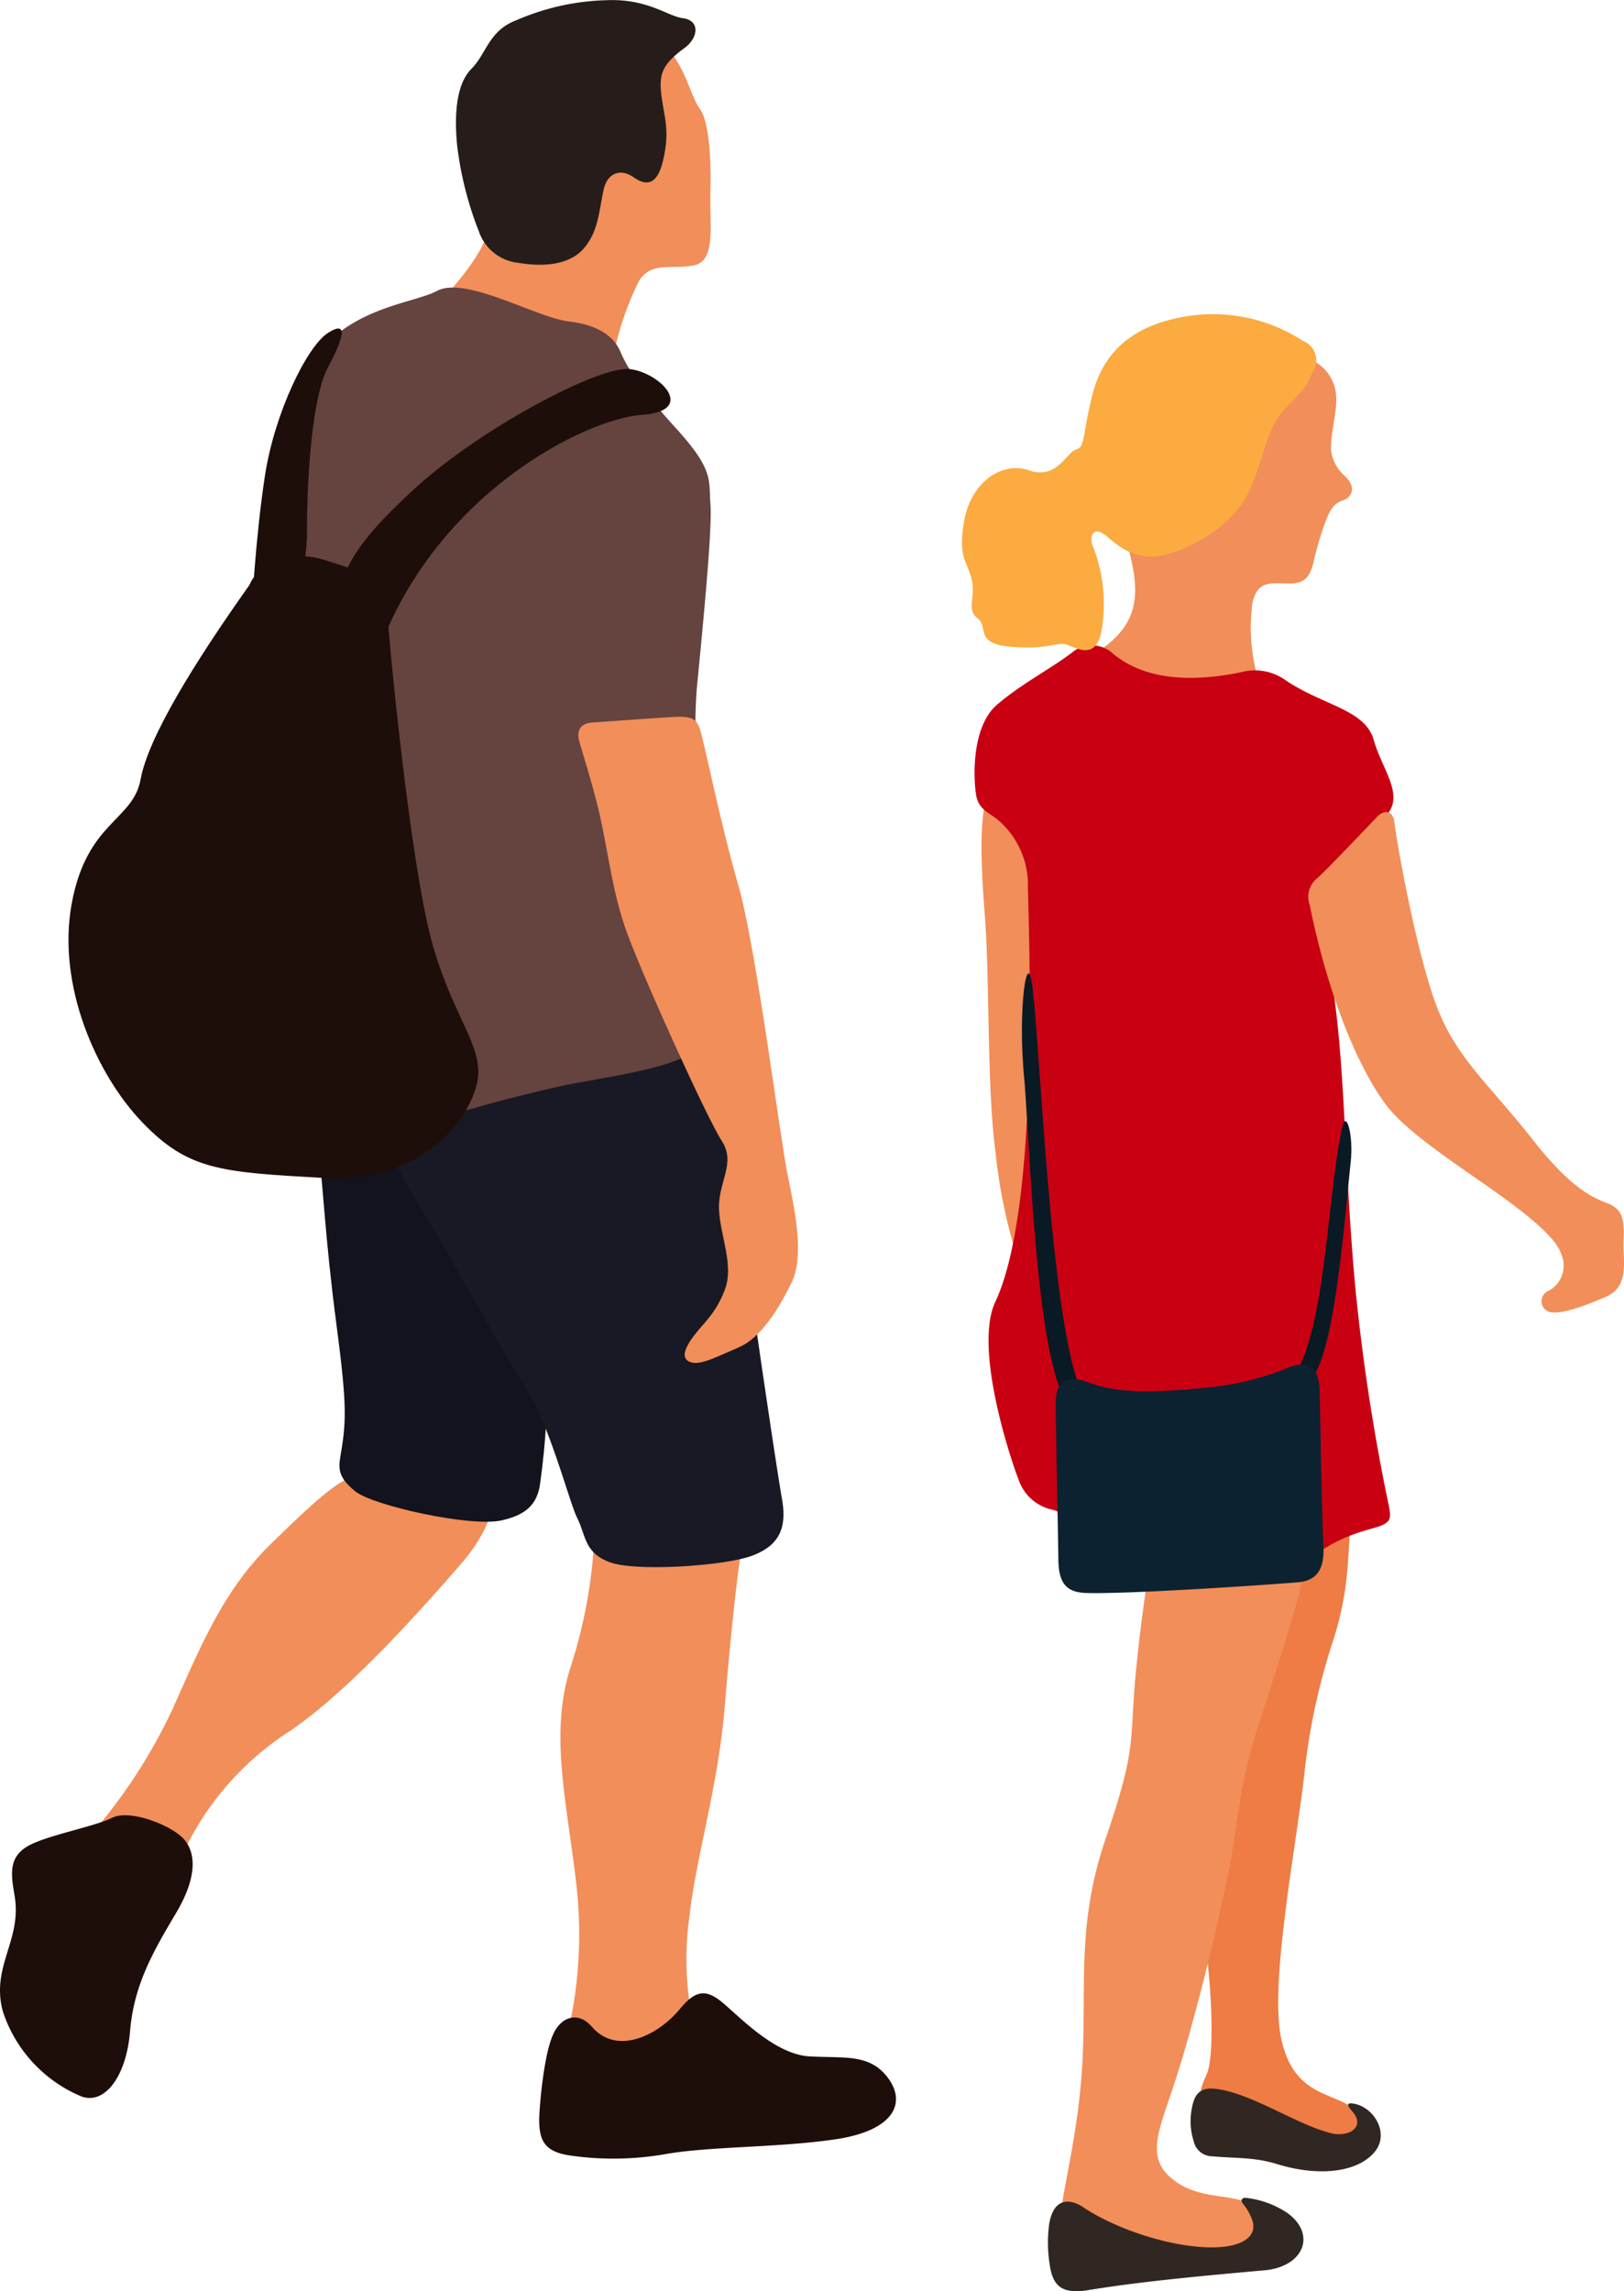 <svg xmlns="http://www.w3.org/2000/svg" xmlns:xlink="http://www.w3.org/1999/xlink" width="146" height="206" viewBox="0 0 146 206">
  <defs>
    <clipPath id="clip-path">
      <rect id="長方形_121" data-name="長方形 121" width="146" height="206" fill="none"/>
    </clipPath>
  </defs>
  <g id="グループ_165" data-name="グループ 165" clip-path="url(#clip-path)">
    <path id="パス_1290" data-name="パス 1290" d="M8.03,166.145a49.011,49.011,0,0,0,7.48-11.407c2.5-5.576,4.553-10.712,8.852-14.916s6.19-5.835,7.74-6.176,11.258,2.064,11.862,2.145.343,2.573-2.579,5.916-9.715,11.143-15.3,14.919a26.206,26.206,0,0,0-9.97,11.837c-1.378,3.515-9.715-.519-8.084-2.318" transform="translate(-0.039 -0.984)" fill="#f28e59" fill-rule="evenodd"/>
    <path id="パス_1291" data-name="パス 1291" d="M1.288,171.514c-.287-1.74-.562-3.354,1.29-4.37,1.719-.938,5.93-1.717,7.479-2.491s4.9.514,6.189,1.629,1.715,3.346-.431,6.948-3.784,6.518-4.127,10.634-2.319,6.6-4.381,5.828a12.5,12.5,0,0,1-7.048-7.631c-1.119-4.112,1.8-6.43,1.029-10.548" transform="translate(0 -1.211)" fill="#1e0e0a" fill-rule="evenodd"/>
    <path id="パス_1292" data-name="パス 1292" d="M50.967,185.12a39.2,39.2,0,0,0,1.117-14.494c-.863-7.715-2.489-13.717-.514-19.807a44.7,44.7,0,0,0,2.147-12.6c.17-2.4,4.293-1.287,7.562-.684s5.93.69,5.587,3-.858,6.6-1.46,13.891-2.578,13.466-3.182,18.949a27.043,27.043,0,0,0,.6,10.547c.514,2.06-11.519,6.513-11.862,1.2" transform="translate(-0.25 -1.007)" fill="#f28e59" fill-rule="evenodd"/>
    <path id="パス_1293" data-name="パス 1293" d="M53.449,183.545c2.313,2.69,6.082.664,7.936-1.618,1.393-1.684,2.344-1.81,3.894-.481,1.725,1.476,4.73,4.609,7.771,4.769,3.175.173,5.415-.259,7.048,1.972s.518,4.717-4.814,5.491-11.346.6-15.473,1.366a27.213,27.213,0,0,1-8.369.074c-2.257-.349-2.816-1.334-2.714-3.613.084-1.789.5-5.626,1.217-7.214.716-1.68,2.293-2.155,3.5-.745" transform="translate(-0.24 -1.33)" fill="#1e0e0a" fill-rule="evenodd"/>
    <path id="パス_1294" data-name="パス 1294" d="M45.263,137.428c1.991-.446,3.207-1.308,3.446-3.377.462-3.244.895-8.535.333-11.287-.764-3.774-9.976-19.9-11.348-21.439s-9.194,1.115-8.851,3.514.52,7.214,1.548,15.011c.983,7.441.874,8.785.343,11.891-.2,1.161-.089,1.922,1.367,3.1,1.6,1.27,10.345,3.224,13.161,2.593" transform="translate(-0.142 -0.743)" fill="#12131d" fill-rule="evenodd"/>
    <path id="パス_1295" data-name="パス 1295" d="M32.989,99.18a64.046,64.046,0,0,0,5.587,11.064c3.352,5.656,6.357,11.237,8.681,14.835s4.039,10.55,4.812,12.092.608,3.089,2.926,3.947,10.319.34,12.808-.6,3.1-2.573,2.665-5.061-1.974-12.858-2.494-16.632-.687-20.835-3.607-27.351-34.555,2.743-31.379,7.71" transform="translate(-0.162 -0.657)" fill="#181924" fill-rule="evenodd"/>
    <path id="パス_1296" data-name="パス 1296" d="M40.083,26.8s2.911-3.029,3.768-5.346c1.441-3.613,7.366-11.7,16.518-16.861,1.462,1.627,1.976,4.2,2.75,5.232s1.029,4.2.946,7.371.515,6.261-1.461,6.69-3.867-.43-4.984,1.455a26.545,26.545,0,0,0-2.236,6.52,47.708,47.708,0,0,1-15.3-5.061" transform="translate(-0.198 -0.034)" fill="#f28e59" fill-rule="evenodd"/>
    <path id="パス_1297" data-name="パス 1297" d="M43.27,20.849a31.246,31.246,0,0,1-1.974-7.8c-.26-2.744-.083-5.483,1.288-6.86s1.545-3.426,4.04-4.37a21.633,21.633,0,0,1,8.082-1.8c3.707-.166,5.531,1.445,6.877,1.615,1.591.2,1.4,1.769.171,2.672-1.964,1.44-2.318,2.3-2.1,4.163.244,2.059.747,3.048.251,5.542-.293,1.453-.875,3.237-2.715,1.942-1.217-.858-2.448-.412-2.749,1.245-.411,1.953-.479,3.664-1.767,5.153-1.014,1.16-2.907,1.768-5.853,1.284a4.227,4.227,0,0,1-3.55-2.778" transform="translate(-0.203 0)" fill="#261d1b" fill-rule="evenodd"/>
    <path id="パス_1298" data-name="パス 1298" d="M31.5,103.521a141.2,141.2,0,0,1,19.768-5.835c5.5-1.025,11-1.715,12.375-4.117s1.554-4.458.519-9.259-1.892-17.144-1.376-22.461,1.376-14.064,1.205-16.293.338-3.084-3.1-6.86-4.471-5.657-4.984-6.858-1.72-2.4-4.641-2.743-9.284-4.122-11.862-2.749S29.1,27.9,26.688,35.951,24.276,53.789,24.1,63.907c-.167,9.689.311,28.506,1.253,35.352.411,3.323,2.6,5.677,6.144,4.262" transform="translate(-0.119 -0.192)" fill="#65433f" fill-rule="evenodd"/>
    <path id="パス_1299" data-name="パス 1299" d="M22.726,55.357s.337-6.682,1.2-12.343S27.71,31.351,29.6,30.148s1.377.513,0,3.086S27.71,42.669,27.71,47.986s-2.407,8.569-4.984,7.371" transform="translate(-0.112 -0.219)" fill="#1e0e0a" fill-rule="evenodd"/>
    <path id="パス_1300" data-name="パス 1300" d="M30.5,53.325c1.034-2.228,1.2-3.944,7.048-9.259S54.04,33.083,56.8,33.432s6.019,3.773,1.033,4.116S39.268,44.574,34.106,58.982s-4.812-2.054-3.611-5.657" transform="translate(-0.147 -0.246)" fill="#1e0e0a" fill-rule="evenodd"/>
    <path id="パス_1301" data-name="パス 1301" d="M22.472,52.939c.687-1.717,3.441-3.257,6.706-2.228s5.5,1.544,5.671,4.628S36.913,77.8,38.8,84.835s4.818,9.6,4.128,12.861-4.814,9.09-13.926,8.575-12.031-.685-16.159-4.972S5.111,88.948,6.484,81.576s5.506-7.38,6.191-11.148,4.813-10.458,9.8-17.489" transform="translate(-0.031 -0.371)" fill="#1e0e0a" fill-rule="evenodd"/>
    <path id="パス_1302" data-name="パス 1302" d="M53.555,65.433c1.153-.068,6.4-.468,7.7-.514,1.108,0,1.618.161,1.928,1.11.423,1.29,1.8,8.323,3.436,13.977s3.784,22.977,4.471,26.237,1.46,7.2.343,9.519-2.745,4.98-4.726,5.835-3.436,1.624-4.3,1.369-.774-1.027.172-2.313,1.98-1.974,2.838-4.206-.437-4.884-.52-7.283,1.548-4.112.261-6.089-6.71-13.9-8.425-18.438c-1.6-4.22-1.815-8.316-2.968-12.553-.5-1.883-.951-3.349-1.389-4.8-.316-1.048-.051-1.779,1.181-1.85" transform="translate(-0.258 -0.478)" fill="#f28e59" fill-rule="evenodd"/>
    <path id="パス_1303" data-name="パス 1303" d="M108.83,190.192c-.612-.832-.359-1.427.2-2.723.6-1.369.61-6.43-.252-12.776s4.127-23.085,4.645-25.143,2.028-7,2.418-7.855,2.41-2.143,2.925-2.744,2.543-1.664,2.839-1.369.337.9.123,3.688a28.549,28.549,0,0,1-1.329,7.2,58.365,58.365,0,0,0-2.63,12.3c-.77,6.6-3.094,18.6-2.059,23.492s4.173,4.832,6.061,6.031,1.923,2.972-.219,3.745c-2.1.75-11.4-2.147-12.724-3.847" transform="translate(-0.535 -1.013)" fill="#ee7c44" fill-rule="evenodd"/>
    <path id="パス_1304" data-name="パス 1304" d="M109.772,189.191c3.281.363,7.3,3.237,10.509,4.015,1.638.34,3.005-.648,1.819-1.987-.232-.27-.676-.773-.051-.715,1.914.176,3.472,2.633,2.079,4.346-1.456,1.8-4.9,2.306-8.77,1.115-2.079-.644-3.709-.509-5.8-.7a1.733,1.733,0,0,1-1.719-1.387,5.862,5.862,0,0,1-.161-2.913c.222-1.281.732-1.924,2.095-1.774" transform="translate(-0.531 -1.394)" fill="#312722" fill-rule="evenodd"/>
    <path id="パス_1305" data-name="パス 1305" d="M97.281,202.746c-1.031-1.2-1.2-1.2-1.372-2.573s1.543-7.031,1.885-13.891-.512-12.351,2.064-19.9,2.237-8.4,2.579-13.2,1.206-10.118,1.377-11.835,13.41-2.064,13.925-.69-1.893,8.578-3.956,14.924-1.89,8.919-2.921,14.062-3.092,13.377-4.64,18.178-2.921,7.2-.173,9.26,6.1.858,7.392,2.743,1.035,4.122-3.436,4.207-11.435.17-12.724-1.29" transform="translate(-0.473 -1.03)" fill="#f28e59" fill-rule="evenodd"/>
    <path id="パス_1306" data-name="パス 1306" d="M97.768,199.857c3.064,2.1,8.691,3.937,12.486,3.631,2.329-.2,3.276-1.219,2.75-2.532a4.872,4.872,0,0,0-.8-1.364c-.23-.295-.109-.485.17-.531a8.249,8.249,0,0,1,3.873,1.4c2.495,1.844,1.517,4.651-1.855,5.1-5.459.494-11.259,1-16.338,1.845-1.739.2-2.821-.091-3.17-2.046a12.71,12.71,0,0,1-.1-3.9c.291-1.85,1.318-2.608,2.987-1.608" transform="translate(-0.467 -1.467)" fill="#312722" fill-rule="evenodd"/>
    <path id="パス_1307" data-name="パス 1307" d="M92.162,114.423a48.067,48.067,0,0,1-2.234-10.395c-.776-5.845-.515-15.629-.946-21.13s-.52-9.534.514-11.858S95,72.068,95,80.727s.253,35.242-2.839,33.7" transform="translate(-0.438 -0.518)" fill="#f28e59" fill-rule="evenodd"/>
    <path id="パス_1308" data-name="パス 1308" d="M98.7,59.132c4.48-2.728,4.495-5.664,2.786-11.1,11.455,1.311,9.547-9.443,15.682-15.743a3.766,3.766,0,0,1,3.441,3.606c.1,1.395-.556,3.433-.449,4.925A3.727,3.727,0,0,0,121.35,43c1.227,1.122.54,2-.077,2.209-.8.274-1.124.658-1.592,1.847a28.257,28.257,0,0,0-1.1,3.692c-.3,1.26-.732,1.945-2.09,1.945-1.752,0-2.93-.311-3.41,1.732a16.858,16.858,0,0,0,.515,6.884c-3.836,2.9-11.606,3.351-14.9-2.176" transform="translate(-0.487 -0.238)" fill="#f28e59" fill-rule="evenodd"/>
    <path id="パス_1309" data-name="パス 1309" d="M100.569,59.26c3.112,2.529,7.568,2.4,11.42,1.613a4.756,4.756,0,0,1,4.133.794c3.407,2.234,7.047,2.57,7.82,5.313s2.928,5.066.946,6.949-4.392,4.8-5.334,5.828.429,6.18,1.119,12.692.783,14.566,1.558,23.225a182.342,182.342,0,0,0,2.835,19.042c.431,2.059.512,2.31-.174,2.74s-2.749.6-5.155,2.059-5.931.945-10.573,1.287c-3.431.255-6.128,1.08-8.846-1.363a12.542,12.542,0,0,0-5.25-3.268,4.129,4.129,0,0,1-3.061-2.7c-1.087-2.878-3.941-12.076-2.095-15.987,3.684-7.841,3.171-28.492,2.931-37.241a7.663,7.663,0,0,0-2.9-6.263c-.755-.544-1.553-.88-1.752-2.058-.256-1.545-.426-6.171,1.893-8.146,2.224-1.9,4.849-3.237,6.722-4.672a2.8,2.8,0,0,1,3.762.161" transform="translate(-0.434 -0.431)" fill="#c80012" fill-rule="evenodd"/>
    <path id="パス_1310" data-name="パス 1310" d="M117.253,123.915c2.579-4.936,2.686-16.018,3.987-21.805.38-1.7,1.028.8.773,3.064-.468,4.15-1.414,17.911-3.732,19.716-.686.519-1.028-.364-1.028-.975" transform="translate(-0.579 -0.748)" fill="#091a24" fill-rule="evenodd"/>
    <path id="パス_1311" data-name="パス 1311" d="M98.443,126.98c-3.356-3.086-4.359-30.67-5.125-37.171-.462-4.736-1.439,1.636-.757,8.046.586,7.9,1.183,27.5,4.469,29.675,1.158.765,2.323.211,1.413-.55" transform="translate(-0.456 -0.65)" fill="#091a24" fill-rule="evenodd"/>
    <path id="パス_1312" data-name="パス 1312" d="M119.041,79.464c1-.906,4.474-4.573,5.337-5.476.676-.71,1.446-.544,1.561.454.2,1.8,1.917,11.453,3.717,16.344s4.688,7.067,8.856,12.387,6.316,5.277,7.089,5.791,1.036,1.2.946,3,.6,4.2-1.548,5.145c-1.873.825-4.071,1.644-5.115,1.39a1.009,1.009,0,0,1-.1-1.894,2.558,2.558,0,0,0,1.166-3.282c-.375-1.155-1.768-2.524-4.493-4.578-3.206-2.428-9.045-5.985-11.175-8.748-2.475-3.209-5.275-9.767-6.949-18.07a2.152,2.152,0,0,1,.711-2.463" transform="translate(-0.583 -0.542)" fill="#f28e59" fill-rule="evenodd"/>
    <path id="パス_1313" data-name="パス 1313" d="M98.208,125.161c2.323.861,4.908,1.11,10.662.511a25.268,25.268,0,0,0,7.52-1.839c1.967-.7,2.684.264,2.72,2.153.069,3.177.186,10.742.339,13.937.087,1.918-.469,3.094-2.294,3.247-4.157.34-15.593,1.071-19.019.962-1.726-.052-2.49-.8-2.515-2.965-.036-3.107-.24-11.692-.24-14.239,0-1.694,1-2.446,2.826-1.766" transform="translate(-0.471 -0.911)" fill="#0c2230" fill-rule="evenodd"/>
    <path id="パス_1314" data-name="パス 1314" d="M118.315,33.845a1.894,1.894,0,0,0-.775-3,14.79,14.79,0,0,0-10.229-2.228c-5.157.773-7.734,3.343-8.681,7.119s-.609,4.634-1.466,4.889S95.45,43.359,92.955,42.5s-5.25,1.119-5.849,4.547.349,3.682.692,5.316-.513,2.658.514,3.433-.346,2.31,3.092,2.57,4.051-.512,4.992-.171,2.661,1.374,3.092-1.455a14.224,14.224,0,0,0-.687-7.12c-.6-1.2-.084-2.223,1.117-1.2s2.663,2.223,5.069,1.709,6.19-2.57,7.65-5.573,1.555-5.745,3.27-7.544,1.974-1.97,2.408-3.173" transform="translate(-0.429 -0.21)" fill="#fbab40" fill-rule="evenodd"/>
  </g>
</svg>
